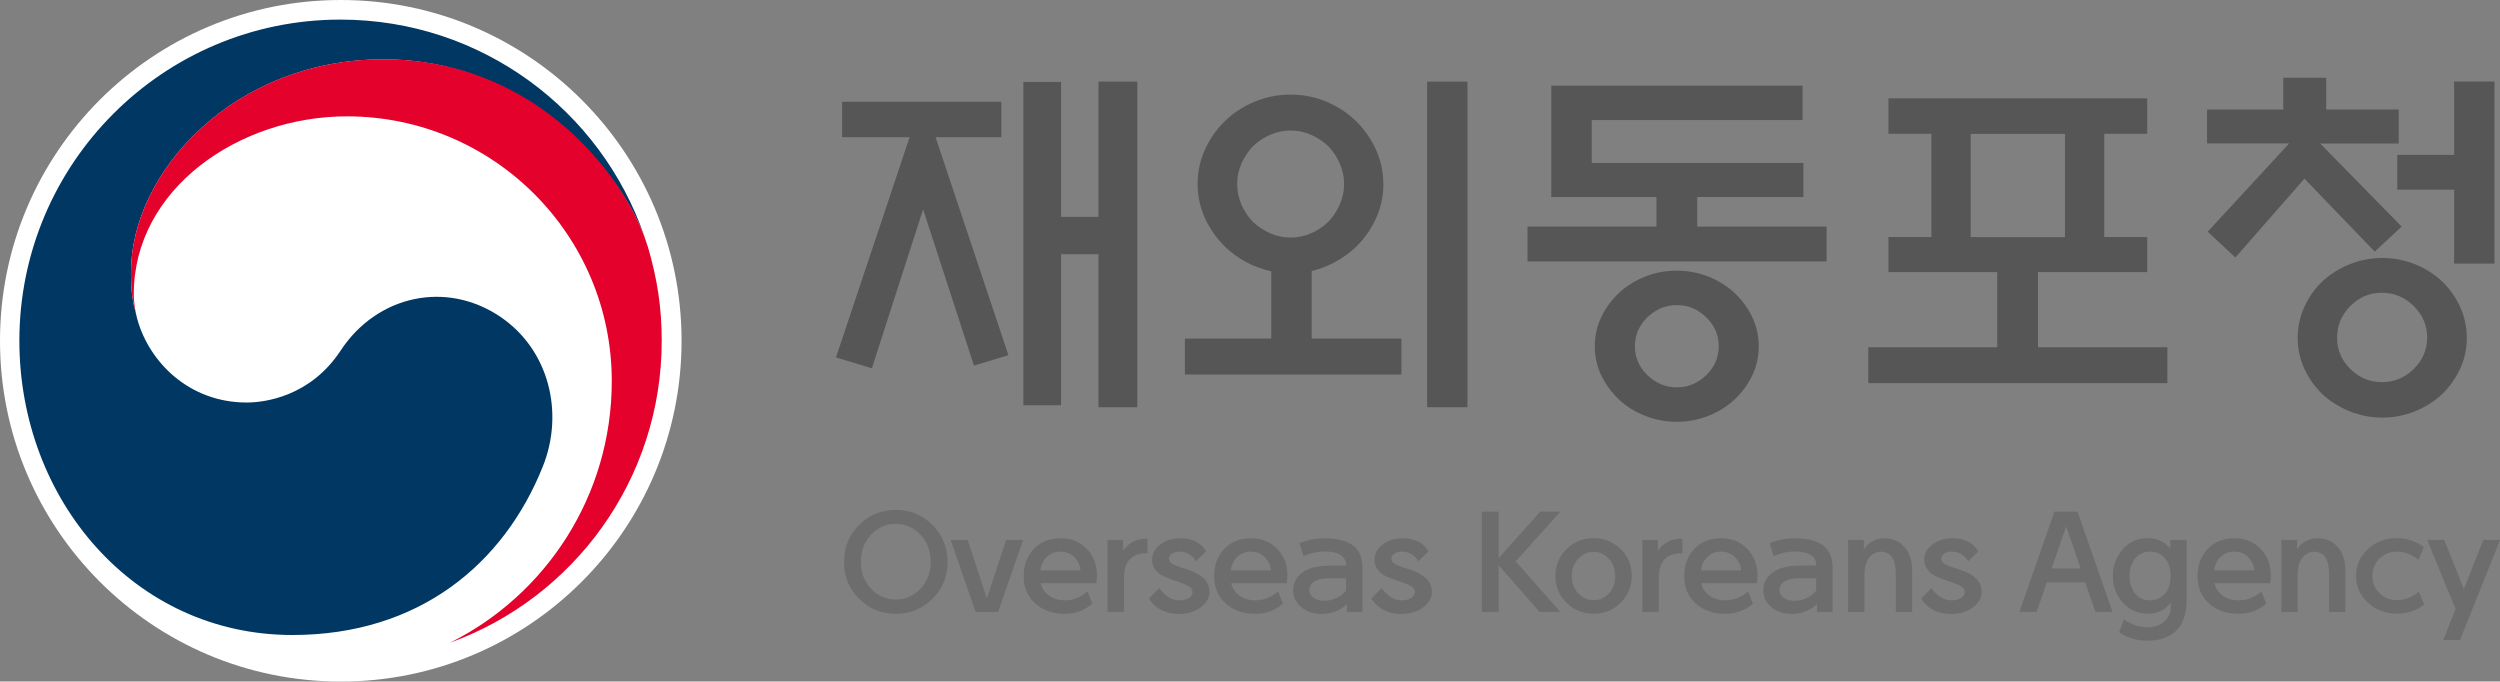 <?xml version="1.0" encoding="UTF-8"?>
<svg id="Layer_1" data-name="Layer 1" xmlns="http://www.w3.org/2000/svg" viewBox="0 0 220.67 60.16">
  <rect x="0" y="0" width="220.67" height="60.16" fill="#808080" stroke="none"/>
  <defs>
    <style>
      .cls-1 {
        fill: #fff;
      }

      .cls-2 {
        fill: #6c6d6c;
      }

      .cls-3 {
        fill: #e4022d;
      }

      .cls-4 {
        fill: #003763;
      }

      .cls-5 {
        fill: #575657;
      }
    </style>
  </defs>
  <g>
    <path class="cls-1" d="M60.16,30.08c0,16.61-13.47,30.08-30.08,30.08S0,46.69,0,30.08,13.47,0,30.08,0s30.08,13.47,30.08,30.08"/>
    <path class="cls-4" d="M44.19,27.98c-4.78-3.25-10.9-1.93-14.12,2.96-2.68,4.08-6.73,4.59-8.29,4.59-5.12,0-8.61-3.6-9.65-7.32h0s-.02-.07-.03-.11c-.01-.04-.02-.08-.03-.12-.41-1.56-.51-2.29-.51-3.94,0-8.89,9.13-18.8,22.27-18.8s21.17,10.25,23.16,15.95c-.04-.11-.07-.2-.1-.3C53.06,9.74,42.5,1.73,30.05,1.73,14.41,1.73,1.71,14.42,1.71,30.08c0,14,10.09,25.97,24.1,25.97,11.16,0,18.67-6.26,22.11-14.89,1.89-4.72.55-10.27-3.73-13.18"/>
    <path class="cls-3" d="M57.16,21.73c-1.66-5.56-9.42-16.5-23.33-16.5-13.14,0-22.27,9.91-22.27,18.8,0,1.65.1,2.39.51,3.94-.17-.68-.26-1.36-.26-2.02,0-9.27,9.27-15.68,18.81-15.68,12.91,0,23.38,10.46,23.38,23.37,0,10.12-5.82,18.88-14.28,23.09h0c10.91-3.94,18.69-14.39,18.69-26.66,0-2.9-.39-5.46-1.24-8.34"/>
  </g>
  <g>
    <path class="cls-5" d="M74.33,12.11v-3.13h14.06v3.13h-5.81l6.43,19.24-3.04.92-4.49-13.79-4.52,14.03-3.17-.96,6.5-19.44h-5.97ZM96.96,7.2h3.43v28.74h-3.43v-13.5h-3.3v13.33h-3.33V7.23h3.33v11.91h3.3V7.2Z"/>
    <path class="cls-5" d="M122.11,16.24c0,1.08-.22,2.1-.66,3.05-.44.96-1.03,1.8-1.78,2.52-1.14,1.06-2.44,1.76-3.89,2.11v5.97h7.92v3.17h-19.11v-3.17h7.62v-5.94c-1.56-.35-2.92-1.07-4.06-2.15-.75-.73-1.34-1.57-1.78-2.52-.44-.96-.66-1.97-.66-3.05s.22-2.09.66-3.05c.44-.96,1.03-1.8,1.78-2.52.73-.7,1.59-1.27,2.59-1.68,1-.42,2.06-.63,3.18-.63s2.18.21,3.17.63c.99.42,1.85.98,2.57,1.68.75.73,1.34,1.57,1.78,2.52.44.96.66,1.97.66,3.05ZM118.64,16.24c0-.64-.13-1.24-.38-1.81-.25-.57-.59-1.08-1.01-1.52-.44-.42-.95-.75-1.52-1.01-.57-.25-1.18-.38-1.81-.38s-1.24.13-1.81.38c-.57.25-1.08.59-1.52,1.01-.42.44-.75.95-1.01,1.52-.25.57-.38,1.18-.38,1.81s.13,1.24.38,1.82c.25.57.59,1.08,1.01,1.52.44.42.95.75,1.52,1.01.57.25,1.18.38,1.81.38s1.24-.13,1.81-.38c.57-.25,1.08-.59,1.52-1.01.42-.44.75-.95,1.01-1.52.25-.57.38-1.18.38-1.82ZM125.97,7.2h3.56v28.74h-3.56V7.2Z"/>
    <path class="cls-5" d="M136.93,17.39V7.56h22.18v3.04h-18.61v3.79h18.68v3h-9.37v2.61h11.42v3.07h-26.4v-3.07h11.38v-2.61h-9.27ZM155.24,30.56c0,.92-.19,1.79-.58,2.59-.38.8-.91,1.51-1.57,2.13-.64.59-1.4,1.07-2.28,1.42-.88.35-1.81.53-2.81.53s-1.93-.18-2.8-.53c-.88-.35-1.64-.82-2.28-1.42-.66-.62-1.18-1.33-1.57-2.13-.39-.8-.58-1.67-.58-2.59s.19-1.79.58-2.59c.38-.8.91-1.51,1.57-2.13.64-.59,1.4-1.07,2.28-1.42.88-.35,1.81-.53,2.8-.53s1.92.18,2.81.53c.88.35,1.64.83,2.28,1.42.66.62,1.18,1.33,1.57,2.13.38.8.58,1.67.58,2.59ZM151.71,30.56c0-.99-.37-1.84-1.11-2.56-.74-.71-1.6-1.07-2.59-1.07s-1.85.36-2.59,1.07c-.74.72-1.11,1.57-1.11,2.56s.37,1.84,1.11,2.56c.74.71,1.6,1.07,2.59,1.07s1.85-.36,2.59-1.07c.74-.71,1.11-1.57,1.11-2.56Z"/>
    <path class="cls-5" d="M166.69,8.68h22.84v3.13h-3.79v9.11h3.79v3.1h-9.64v6.63h11.42v3.17h-26.4v-3.17h11.38v-6.63h-9.6v-3.1h3.79v-9.11h-3.79v-3.13ZM182.27,11.82h-8.32v9.11h8.32v-9.11Z"/>
    <path class="cls-5" d="M194.81,12.67v-3h6.73v-2.81h3.79v2.81h6.4v3h-6.93l7.19,7.33-2.38,2.21-6.2-6.44-6.1,6.96-2.44-2.28,7.19-7.79h-7.26ZM217.74,29.83c0,.97-.2,1.88-.59,2.72s-.92,1.59-1.58,2.23c-.68.64-1.48,1.14-2.39,1.52-.91.37-1.88.56-2.89.56s-1.98-.19-2.9-.56c-.92-.37-1.73-.88-2.41-1.52-.66-.64-1.19-1.38-1.58-2.23s-.59-1.75-.59-2.72.2-1.88.59-2.74.92-1.61,1.58-2.24c.68-.64,1.48-1.14,2.41-1.52.92-.37,1.89-.56,2.9-.56s1.97.19,2.89.56c.91.37,1.71.88,2.39,1.52.66.64,1.19,1.39,1.58,2.24s.59,1.77.59,2.74ZM214.24,29.8c0-1.08-.4-2.01-1.19-2.79-.79-.78-1.73-1.17-2.8-1.17s-2.01.39-2.79,1.17c-.78.78-1.17,1.71-1.17,2.79s.39,2,1.17,2.77c.78.77,1.71,1.16,2.79,1.16s2.01-.38,2.8-1.16c.79-.77,1.19-1.69,1.19-2.77ZM216.62,23.27v-6.53h-5.02v-3.07h5.02v-6.47h3.56v16.07h-3.56Z"/>
  </g>
  <g>
    <path class="cls-2" d="M79.07,45.01c1.27,0,2.35.44,3.24,1.33.88.89,1.33,1.97,1.33,3.26s-.44,2.37-1.33,3.25c-.88.88-1.96,1.33-3.24,1.33s-2.35-.44-3.24-1.33c-.88-.88-1.33-1.97-1.33-3.25s.44-2.37,1.33-3.26c.88-.89,1.96-1.33,3.24-1.33ZM79.07,52.92c.84,0,1.56-.31,2.17-.94.61-.65.91-1.45.91-2.39s-.3-1.75-.91-2.41c-.61-.62-1.33-.94-2.17-.94s-1.56.31-2.17.94c-.61.65-.91,1.45-.91,2.41s.3,1.74.91,2.39c.61.62,1.33.94,2.17.94Z"/>
    <path class="cls-2" d="M87.11,52.81l1.7-5.15h1.5l-2.21,6.36h-1.98l-2.21-6.36h1.5l1.7,5.15Z"/>
    <path class="cls-2" d="M91.86,51.47c.09.39.27.71.55.96.41.37.94.56,1.61.56.7,0,1.36-.26,1.98-.78l.43,1.07c-.69.6-1.5.9-2.44.9-1.07,0-1.95-.31-2.62-.92-.67-.61-1.01-1.41-1.01-2.4s.3-1.78.9-2.41c.6-.63,1.38-.94,2.34-.94s1.73.31,2.33.94c.6.62.9,1.4.9,2.33,0,.25-.02.49-.06.7h-4.9ZM91.83,50.34h3.54c-.02-.42-.19-.79-.52-1.14-.33-.34-.75-.51-1.26-.51s-.95.19-1.29.56c-.25.28-.41.64-.47,1.09Z"/>
    <path class="cls-2" d="M97.76,54.02v-6.36h1.37v.95c.21-.31.46-.55.77-.73.36-.22.79-.33,1.29-.33h.1v1.29h-.16c-.6,0-1.07.18-1.43.55-.33.36-.49.91-.49,1.66v2.96h-1.44Z"/>
    <path class="cls-2" d="M101.41,52.83l.91-.92c.25.35.53.62.83.81.29.18.61.27.95.27s.6-.07.83-.2c.22-.13.33-.31.33-.53s-.11-.39-.32-.51c-.21-.12-.47-.24-.77-.34-.35-.11-.7-.24-1.07-.38-.49-.17-.84-.4-1.07-.68-.23-.28-.34-.6-.34-.96,0-.52.25-.96.73-1.33.49-.37,1.07-.55,1.74-.55.71,0,1.29.17,1.74.51.23.17.42.39.55.66l-.88.86c-.12-.2-.26-.36-.42-.49-.29-.24-.64-.36-1.05-.36-.25,0-.47.06-.65.18-.18.12-.27.27-.27.44s.1.34.31.46c.2.13.5.25.9.37.15.04.31.09.49.16.62.2,1.08.46,1.4.78.32.32.48.71.48,1.16,0,.53-.26.99-.77,1.37-.51.39-1.16.58-1.94.58-.67,0-1.25-.16-1.75-.47-.34-.2-.63-.49-.88-.87Z"/>
    <path class="cls-2" d="M108.67,51.47c.09.39.27.71.55.96.41.37.94.56,1.61.56.7,0,1.36-.26,1.98-.78l.43,1.07c-.69.6-1.5.9-2.44.9-1.07,0-1.95-.31-2.62-.92-.67-.61-1.01-1.41-1.01-2.4s.3-1.78.9-2.41c.6-.63,1.38-.94,2.34-.94s1.73.31,2.33.94c.6.62.9,1.4.9,2.33,0,.25-.02.49-.06.7h-4.9ZM108.64,50.34h3.54c-.02-.42-.19-.79-.52-1.14-.33-.34-.75-.51-1.26-.51s-.95.19-1.29.56c-.25.28-.41.64-.47,1.09Z"/>
    <path class="cls-2" d="M117.31,49.91h1.51c0-.41-.16-.71-.49-.92s-.79-.31-1.4-.31h-.04c-.57,0-1.18.13-1.83.4l-.36-1.13c.67-.29,1.4-.43,2.21-.44h.03c1.07,0,1.88.21,2.46.62.57.41.86,1.06.86,1.96v3.94h-1.38v-.7c-.27.27-.6.48-.99.63-.39.15-.79.23-1.2.23-.75,0-1.37-.2-1.84-.6-.47-.4-.71-.9-.71-1.49,0-.65.29-1.19.88-1.61.54-.37,1.3-.56,2.3-.56ZM116.92,53.03c.37,0,.74-.09,1.1-.27.36-.18.63-.39.79-.64v-1.08h-1.29c-.73,0-1.24.09-1.52.29-.29.21-.43.46-.43.75,0,.28.12.5.36.68.24.18.57.27.98.27Z"/>
    <path class="cls-2" d="M121.04,52.83l.91-.92c.25.35.53.62.83.81.29.18.61.27.95.27s.6-.07.83-.2c.22-.13.33-.31.33-.53s-.11-.39-.32-.51c-.21-.12-.47-.24-.77-.34-.35-.11-.7-.24-1.07-.38-.49-.17-.84-.4-1.07-.68-.23-.28-.34-.6-.34-.96,0-.52.25-.96.73-1.33.49-.37,1.07-.55,1.74-.55.71,0,1.29.17,1.74.51.23.17.42.39.55.66l-.88.86c-.12-.2-.26-.36-.42-.49-.29-.24-.64-.36-1.05-.36-.25,0-.47.06-.65.18-.18.12-.27.27-.27.44s.1.34.31.46c.2.13.5.25.9.37.15.04.31.09.49.16.62.2,1.08.46,1.4.78.32.32.48.71.48,1.16,0,.53-.26.99-.77,1.37-.51.39-1.16.58-1.94.58-.67,0-1.25-.16-1.75-.47-.34-.2-.63-.49-.88-.87Z"/>
    <path class="cls-2" d="M132.27,49.28l3.68-4.12h1.78l-3.94,4.39,3.93,4.46h-1.83l-3.61-4.12v4.12h-1.48v-8.85h1.48v4.12Z"/>
    <path class="cls-2" d="M140.66,54.17c-.93,0-1.72-.32-2.38-.96-.66-.64-.99-1.43-.99-2.37s.33-1.74.99-2.38c.66-.64,1.45-.96,2.38-.96s1.73.32,2.39.96.98,1.43.98,2.38-.33,1.72-.98,2.37-1.45.96-2.39.96ZM140.66,52.98c.53,0,.98-.2,1.35-.6.37-.4.56-.91.56-1.53s-.19-1.13-.56-1.53c-.37-.41-.82-.61-1.35-.61s-.97.2-1.35.61c-.38.41-.57.92-.57,1.53s.19,1.12.57,1.53c.38.4.83.6,1.35.6Z"/>
    <path class="cls-2" d="M144.97,54.02v-6.36h1.37v.95c.21-.31.46-.55.77-.73.36-.22.79-.33,1.29-.33h.1v1.29h-.16c-.6,0-1.07.18-1.43.55-.33.36-.49.91-.49,1.66v2.96h-1.44Z"/>
    <path class="cls-2" d="M150.16,51.47c.09.39.27.71.55.96.41.37.94.56,1.61.56.7,0,1.36-.26,1.98-.78l.43,1.07c-.69.6-1.5.9-2.44.9-1.07,0-1.95-.31-2.62-.92-.67-.61-1.01-1.41-1.01-2.4s.3-1.78.9-2.41c.6-.63,1.38-.94,2.34-.94s1.73.31,2.33.94c.6.62.9,1.4.9,2.33,0,.25-.02.49-.06.7h-4.9ZM150.14,50.34h3.54c-.02-.42-.19-.79-.52-1.14-.33-.34-.75-.51-1.26-.51s-.95.19-1.29.56c-.25.28-.41.64-.47,1.09Z"/>
    <path class="cls-2" d="M158.81,49.91h1.51c0-.41-.16-.71-.49-.92-.33-.21-.79-.31-1.4-.31h-.04c-.57,0-1.18.13-1.83.4l-.36-1.13c.67-.29,1.4-.43,2.21-.44h.03c1.07,0,1.88.21,2.46.62.57.41.86,1.06.86,1.96v3.94h-1.38v-.7c-.27.27-.6.48-.99.63-.39.15-.79.23-1.2.23-.75,0-1.37-.2-1.84-.6-.47-.4-.71-.9-.71-1.49,0-.65.29-1.19.88-1.61.54-.37,1.3-.56,2.3-.56ZM158.42,53.03c.37,0,.74-.09,1.1-.27.36-.18.63-.39.79-.64v-1.08h-1.29c-.73,0-1.24.09-1.52.29-.29.21-.43.46-.43.75,0,.28.12.5.36.68.24.18.57.27.98.27Z"/>
    <path class="cls-2" d="M164.57,50.82v3.2h-1.44v-6.36h1.39v.85c.16-.29.41-.54.73-.72.33-.19.67-.28,1.05-.28.75,0,1.35.26,1.8.77.46.51.68,1.2.68,2.05v3.69h-1.44v-3.33c0-.68-.11-1.18-.33-1.5-.22-.33-.56-.49-1.02-.49-.23,0-.46.08-.69.23-.23.16-.4.37-.52.64-.14.31-.21.73-.21,1.25Z"/>
    <path class="cls-2" d="M169.57,52.83l.91-.92c.25.35.53.62.83.81.29.18.61.27.95.27s.6-.07.83-.2c.22-.13.33-.31.33-.53s-.11-.39-.32-.51c-.21-.12-.47-.24-.77-.34-.35-.11-.7-.24-1.07-.38-.49-.17-.84-.4-1.07-.68-.23-.28-.34-.6-.34-.96,0-.52.25-.96.73-1.33.49-.37,1.07-.55,1.74-.55.71,0,1.29.17,1.74.51.23.17.42.39.55.66l-.88.86c-.12-.2-.26-.36-.42-.49-.29-.24-.64-.36-1.05-.36-.25,0-.47.06-.65.18-.18.12-.27.27-.27.44s.1.34.31.46c.2.13.5.25.9.37.15.04.31.09.49.16.62.2,1.08.46,1.4.78.32.32.48.71.48,1.16,0,.53-.26.99-.77,1.37-.51.39-1.16.58-1.94.58-.67,0-1.25-.16-1.75-.47-.34-.2-.63-.49-.88-.87Z"/>
    <path class="cls-2" d="M183.38,45.16l3.09,8.85h-1.51l-.9-2.6h-3.39l-.9,2.6h-1.52l3.09-8.85h2.03ZM181.09,50.18h2.56l-1.27-3.72-1.29,3.72Z"/>
    <path class="cls-2" d="M189.56,56.55c-.98,0-1.82-.25-2.51-.74l.43-1.14c.65.47,1.34.7,2.08.7.64,0,1.15-.18,1.51-.55.37-.36.55-.77.55-1.22v-.39c-.53.64-1.2.96-2,.96-.93,0-1.68-.33-2.26-1-.58-.66-.86-1.44-.86-2.33s.29-1.68.86-2.35c.58-.66,1.33-.99,2.26-.99.75,0,1.4.3,1.95.91v-.75h1.44v5.28c0,1.2-.3,2.11-.9,2.71-.6.6-1.45.9-2.55.9ZM191.57,51.26c.03-.29.03-.57,0-.84-.05-.48-.23-.88-.53-1.2-.34-.36-.76-.53-1.26-.53-.55,0-.99.21-1.32.62-.33.41-.49.93-.49,1.54s.16,1.13.49,1.53c.32.41.76.61,1.32.61.5,0,.92-.18,1.26-.53.3-.32.48-.72.53-1.2Z"/>
    <path class="cls-2" d="M195.47,51.47c.09.39.27.71.55.96.41.37.94.56,1.61.56.7,0,1.36-.26,1.98-.78l.43,1.07c-.69.6-1.5.9-2.44.9-1.07,0-1.95-.31-2.62-.92-.67-.61-1.01-1.41-1.01-2.4s.3-1.78.9-2.41c.6-.63,1.38-.94,2.34-.94s1.73.31,2.33.94c.6.62.9,1.4.9,2.33,0,.25-.02.49-.06.7h-4.9ZM195.44,50.34h3.54c-.02-.42-.19-.79-.52-1.14-.33-.34-.75-.51-1.26-.51s-.95.19-1.29.56c-.25.28-.41.64-.47,1.09Z"/>
    <path class="cls-2" d="M202.81,50.82v3.2h-1.44v-6.36h1.39v.85c.16-.29.41-.54.73-.72.33-.19.67-.28,1.05-.28.75,0,1.35.26,1.8.77.46.51.68,1.2.68,2.05v3.69h-1.44v-3.33c0-.68-.11-1.18-.33-1.5-.22-.33-.56-.49-1.02-.49-.23,0-.46.08-.69.23-.23.16-.4.37-.52.64-.14.31-.21.73-.21,1.25Z"/>
    <path class="cls-2" d="M207.96,50.84c0-.92.34-1.71,1.03-2.36.69-.65,1.56-.98,2.62-.98.83,0,1.61.26,2.34.79l-.47,1.13c-.63-.49-1.26-.73-1.87-.73-.65,0-1.18.21-1.59.62-.41.41-.61.92-.61,1.53s.2,1.1.61,1.51c.41.41.94.62,1.59.62s1.26-.24,1.9-.73l.47,1.13c-.7.53-1.49.79-2.37.79-1.06,0-1.93-.33-2.62-.98-.69-.65-1.03-1.44-1.03-2.35Z"/>
    <path class="cls-2" d="M216.75,53.77l-2.5-6.11h1.5l1.73,4.34,1.72-4.34h1.48l-3.54,8.83h-1.48l1.09-2.72Z"/>
  </g>
</svg>